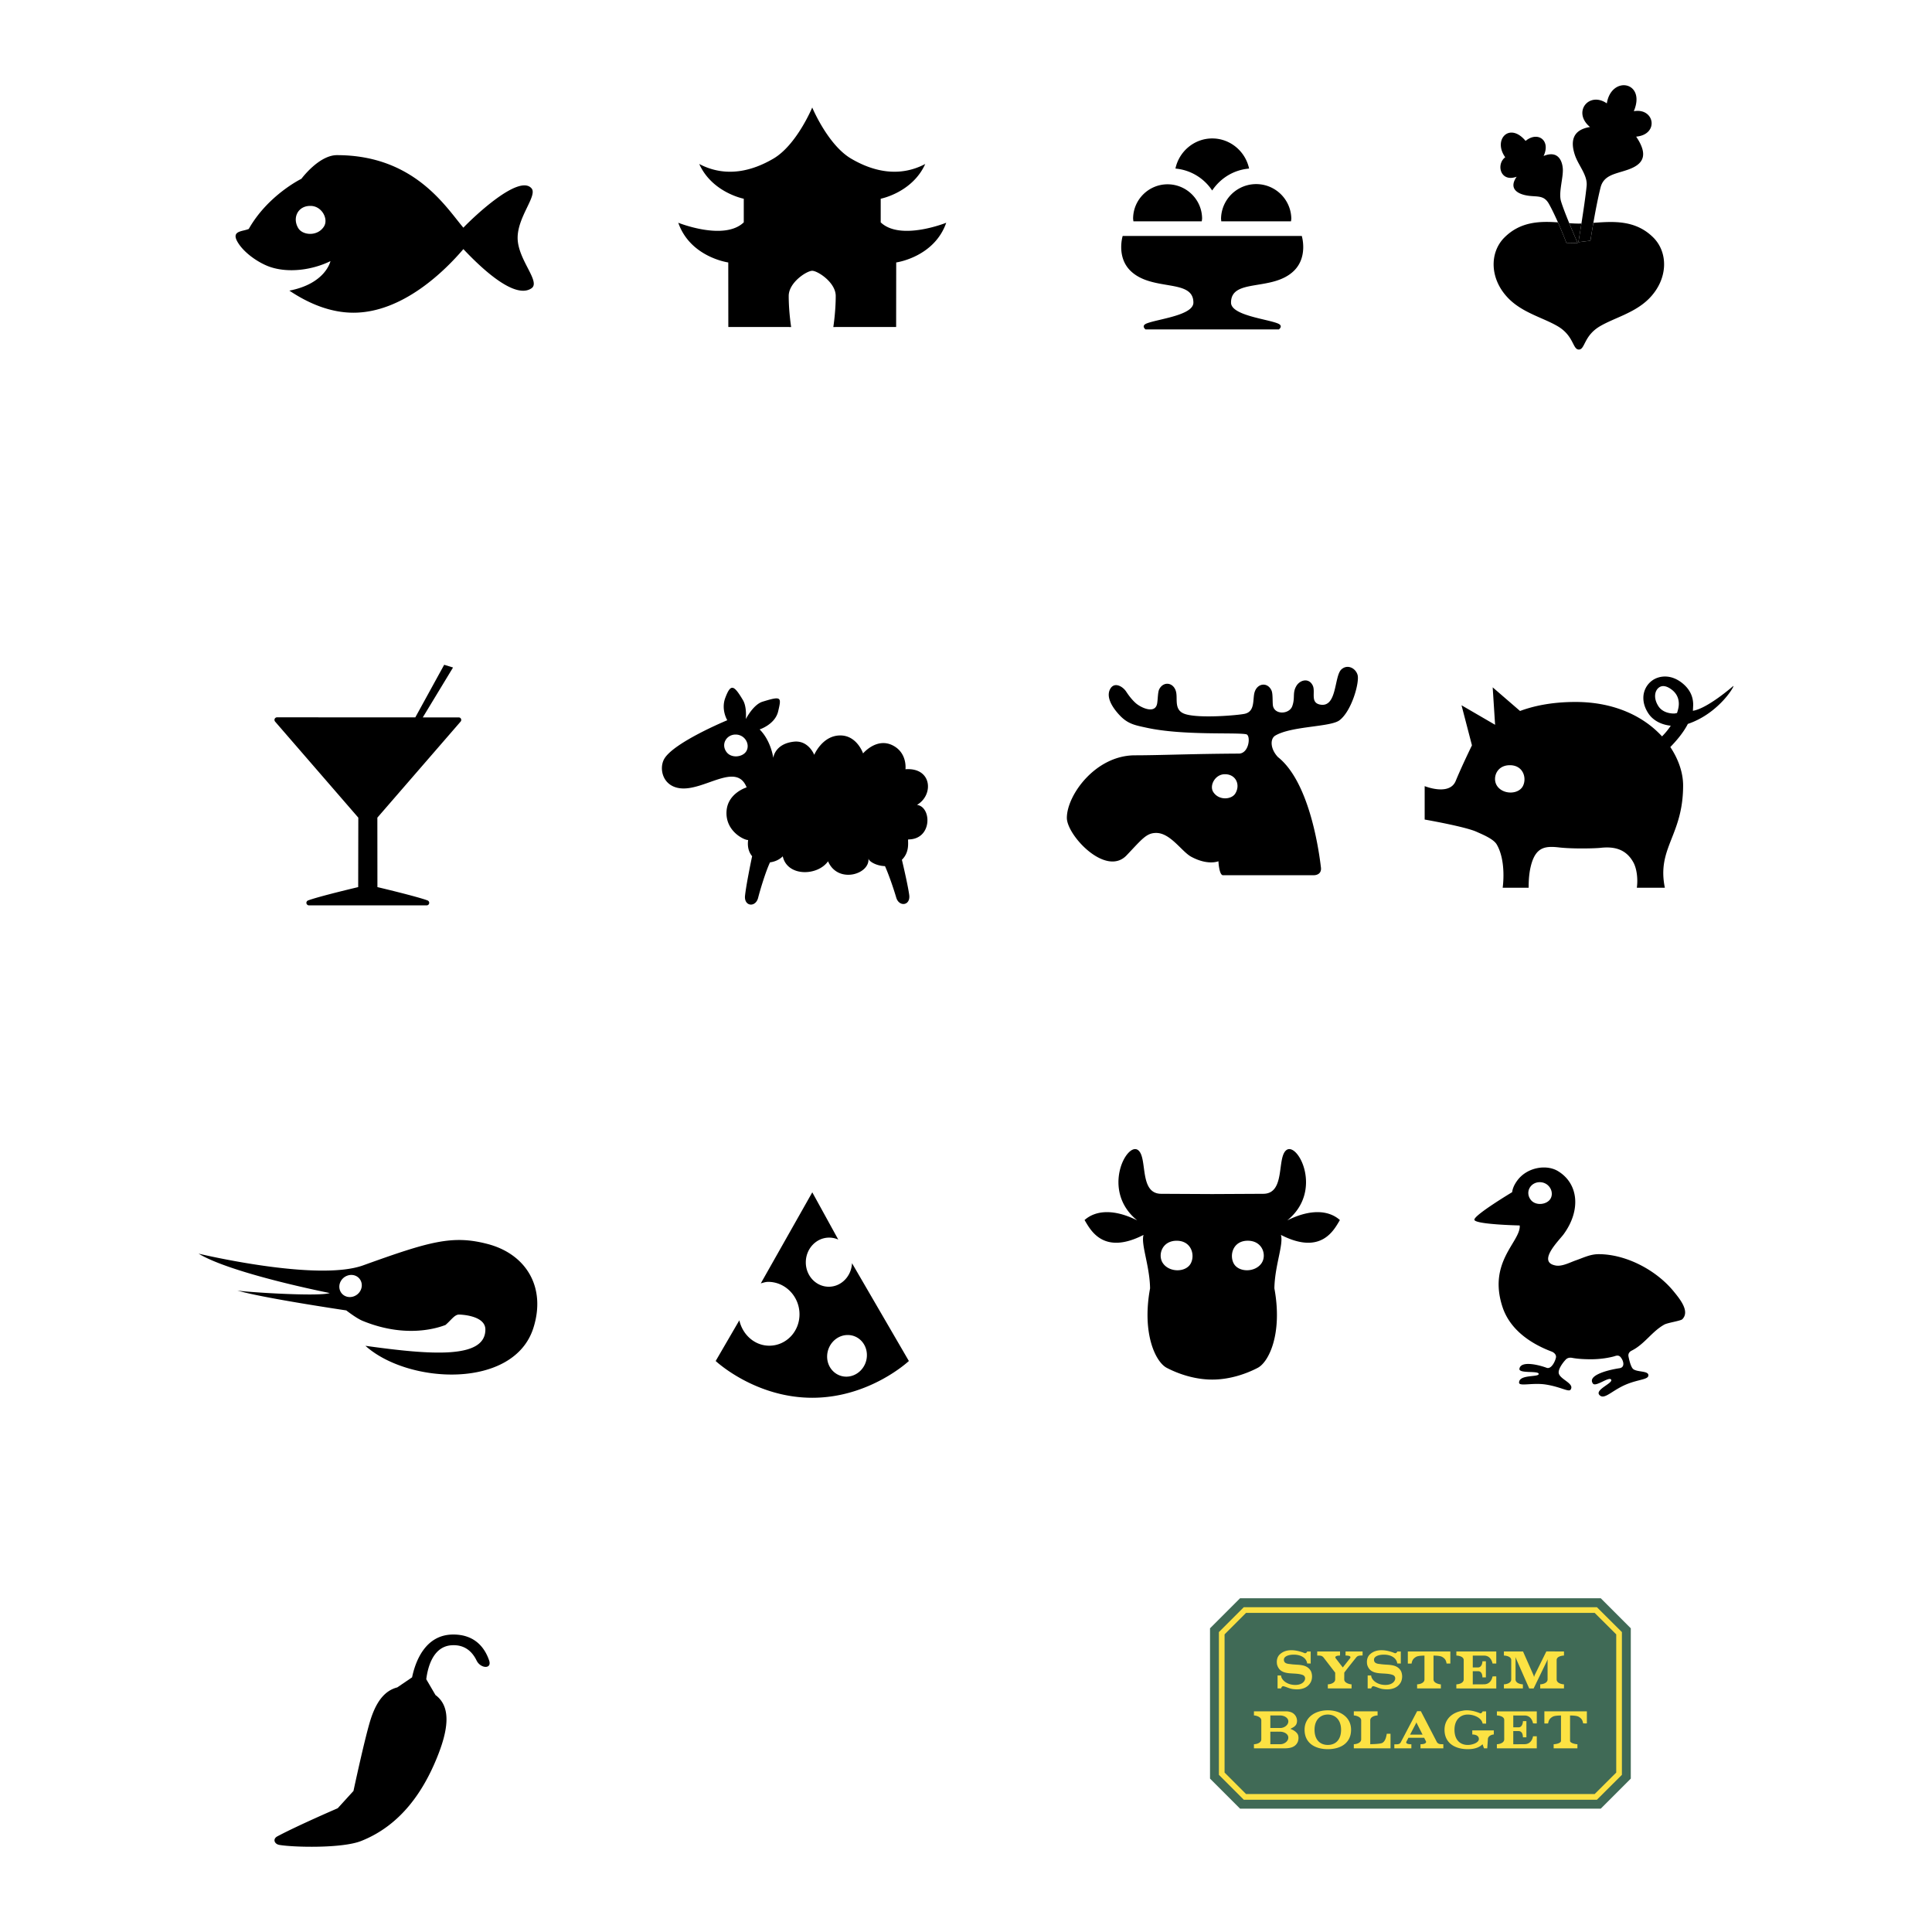 <svg xmlns="http://www.w3.org/2000/svg" width="2500" height="2500" viewBox="0 0 192.756 192.756"><g fill-rule="evenodd" clip-rule="evenodd"><path fill="#fff" d="M0 0h192.756v192.756H0V0z"/><path d="M45.765 71.577h-3.584l3.018-4.98-.883-.271-2.88 5.246h-4.735l-9.063-.005a.262.262 0 0 0-.233.152.24.24 0 0 0-.021.101c0 .061.021.121.061.172l8.304 9.585-.012 6.929s-3.902.921-5.001 1.331a.257.257 0 0 0-.163.283.257.257 0 0 0 .25.208H42.568a.25.25 0 0 0 .25-.205c.004-.018.004-.028.005-.049a.261.261 0 0 0-.165-.237c-1.102-.41-5.003-1.331-5.003-1.331l-.006-6.929 8.307-9.585a.249.249 0 0 0 .039-.269.238.238 0 0 0-.23-.146zM87.868 22.184v-2.357s3.155-.609 4.443-3.466c-2.696 1.419-5.342.67-7.388-.531-2.329-1.362-3.887-5.104-3.887-5.104s-1.553 3.74-3.876 5.101c-2.048 1.202-4.697 1.956-7.396.534 1.285 2.857 4.442 3.466 4.442 3.466v2.357c-1.962 1.882-6.534.04-6.534.04 1.199 3.442 4.987 3.961 4.987 3.961l.006 6.439 6.268.003s-.243-1.519-.243-3.1c0-1.349 1.804-2.51 2.346-2.51.544 0 2.345 1.162 2.345 2.51 0 1.582-.24 3.1-.24 3.1l6.267-.003.007-6.439s3.789-.519 4.991-3.961c0 0-4.573 1.842-6.538-.04zM129.125 26.99c1.389-1.397.754-3.45.754-3.45H112.01s-.637 2.052.75 3.45c2.145 2.138 6.305.761 6.305 3.201 0 1.286-3.604 1.64-4.686 2.09-.549.238-.092.584-.092.584H127.597s.467-.346-.086-.584c-1.078-.458-4.691-.81-4.691-2.09 0-2.481 4.17-1.064 6.305-3.201zM121.824 21.814s.01.136.023.269h6.955a4.33 4.33 0 0 0 .033-.269 3.506 3.506 0 0 0-7.011 0zM119.9 22.083l.033-.261c0-1.893-1.553-3.434-3.445-3.434s-3.438 1.541-3.438 3.434c0 0 .014.129.031.261h6.819zM120.938 19.005c.85-1.26 2.176-2.057 3.684-2.187-.369-1.726-1.891-3.006-3.678-3.006-1.777 0-3.307 1.281-3.67 3.006a4.919 4.919 0 0 1 3.664 2.187zM166.975 128.834c-1.725-2.105-4.717-3.7-7.469-3.705-.844 0-1.5.344-2.268.612-.588.203-1.383.638-2.02.521-1.922-.344.352-2.521.791-3.128 1.752-2.408 1.471-5.056-.568-6.29-1.164-.709-3.094-.375-4.053.926-.328.445-.477.824-.521 1.174 0 0-3.768 2.263-3.768 2.743s4.52.577 4.52.577c0 .03.008.051.008.081 0 1.604-3.193 3.599-1.719 8.062.76 2.292 2.846 3.664 4.908 4.443.174.065.5.283.416.622-.121.492-.51 1.154-.926.993-.629-.238-2.559-.775-2.711.091-.096.525 1.967.161 1.92.535-.039.33-1.957.016-1.957.855 0 .4 1.35-.015 2.656.188 1.488.229 2.291.779 2.479.517.441-.612-1.02-1.007-1.172-1.624-.094-.38.355-1.018.682-1.367.236-.258.549-.208.689-.178.541.097 1.158.132 1.85.132.926 0 1.77-.146 2.271-.283.135-.036.428-.182.641.036.318.334.523 1.047-.068 1.139-1.346.202-3.232.754-2.658 1.533.279.385 1.658-.779 1.826-.374.146.349-1.648.991-1.184 1.508.492.552 1.248-.471 2.75-1.078 1.244-.501 2.211-.45 2.137-.927-.062-.409-1.104-.263-1.506-.571-.223-.172-.4-.85-.484-1.311-.029-.324.203-.472.324-.532 1.295-.646 2.01-1.907 3.26-2.601.336-.188 1.633-.365 1.799-.537.754-.778-.207-1.967-.875-2.782zm-14.264-9.146c-.576-.779 0-1.741.91-1.741.908 0 1.453.937 1.09 1.619-.334.628-1.506.79-2 .122zM51.646 23.835c-.071-2.151 2.009-4.312 1.386-5.041-1.245-1.458-5.754 2.824-6.802 3.922-1.746-2.054-4.902-7.237-12.614-7.237-1.801 0-3.544 2.359-3.544 2.359s-3.341 1.625-5.254 5.005c-.628.268-1.763.162-1.126 1.281.641 1.123 2.136 2.115 3.217 2.495 1.878.652 4.278.313 6.06-.567 0 0-.461 2.242-4.098 2.945 1.843 1.235 4.036 2.202 6.393 2.202 4.975 0 9.22-4.292 10.966-6.346 1.048 1.099 4.944 5.192 6.802 3.907.926-.648-1.311-2.779-1.386-4.925zM32.327 22.59c-.639 1.022-2.114.896-2.556.192-.639-1.022-.064-2.298 1.278-2.237 1.086.051 1.733 1.316 1.278 2.045zM172.904 68.461s-2.543 2.231-4.004 2.454c.008-.091.029-.521.029-.607 0-.719-.26-1.427-.959-2.045-1.18-1.037-2.4-.865-3.086-.399a2.132 2.132 0 0 0-.926 1.776c0 .481.15 1.007.502 1.539.461.699 1.285 1.129 2.234 1.225a7.126 7.126 0 0 1-.873 1.065c-1.779-1.941-4.674-3.434-8.639-3.434-2.422 0-4.238.42-5.527.9l-2.729-2.358.24 3.736-3.35-1.948 1.041 3.998s-.994 2.03-1.621 3.553c-.627 1.524-3.096.516-3.096.516v3.335s4.078.709 5.197 1.23c.486.222 1.652.684 1.986 1.245.996 1.695.6 4.327.6 4.327h2.592c-.006-.81.061-1.665.293-2.439.498-1.635 1.404-1.736 2.76-1.579 1.342.151 3.529.101 4.104.04 1.336-.151 2.535.091 3.281 1.433.371.663.471 1.726.355 2.545h2.795c-.816-3.993 1.822-5.192 1.822-10.203 0-1.222-.436-2.575-1.277-3.833.471-.482 1.277-1.371 1.748-2.307 3.206-1.078 4.834-4.054 4.508-3.765zm-20.972 9.98c-.457.85-2.012.85-2.588-.061-.461-.729-.061-2.035 1.295-2.035s1.711 1.317 1.293 2.096zm15.382-7.297c-.09.004-.188.045-.277.045-.693.004-1.262-.259-1.566-.714-.547-.835-.371-1.6.068-1.898.506-.344 1.123.117 1.365.324.424.375.592.836.592 1.322 0 .302-.078.607-.182.921zM158.971 22.234a95.773 95.773 0 0 0-.295 1.779l-1.199.15s.139-.815.303-1.861c-.086.002-.172.005-.258.005-.307 0-.627-.017-.957-.04.426 1.045.84 1.983.84 1.983l-1.125-.02s-.365-.963-.842-2.045c-1.793-.121-3.736-.097-5.346 1.515-1.504 1.506-1.488 4.173.443 6.108 1.412 1.41 3.41 1.888 4.85 2.725 1.656.958 1.504 2.341 2.137 2.341s.48-1.383 2.135-2.341c1.443-.837 3.441-1.315 4.852-2.725 1.932-1.935 1.951-4.603.445-6.108-1.786-1.783-4.02-1.611-5.983-1.466z"/><path d="M157.404 24.25s-.414-.938-.84-1.983c-.322-.784-.652-1.628-.82-2.183-.271-.891.256-2.399.174-3.303-.082-.895-.584-1.77-1.914-1.217.744-1.566-.59-2.505-1.795-1.505-1.6-1.926-3.293-.127-2.031 1.632-.926.677-.506 2.54 1.141 1.94-.852 1.222.123 1.771 1.238 1.906.875.106 1.498-.054 1.977.797.307.545.623 1.218.904 1.85.477 1.082.842 2.045.842 2.045l1.124.021zM158.676 24.013s.117-.762.295-1.779c.188-1.083.449-2.456.715-3.521.314-1.246 1.438-1.344 2.654-1.757 1.414-.479 2.281-1.29.9-3.323 2.316-.213 1.848-2.903-.234-2.537 1.248-2.958-2.236-3.607-2.693-.781-1.768-1.23-3.473.861-1.678 2.358-1.846.293-1.939 1.546-1.488 2.85.352 1.006 1.252 1.962 1.152 3.019-.09.934-.324 2.512-.52 3.76a156.65 156.65 0 0 1-.303 1.861l1.2-.15zM45.22 163.077c-2.84 0-3.797 2.78-4.107 4.273h-.002l-1.47 1 .003.001c-1.18.3-2.027 1.279-2.627 3.079-.561 1.684-1.751 7.254-1.751 7.254l-1.571 1.725s-3.977 1.713-6.024 2.805c-.49.263-.293.765.187.851 1.355.242 6.255.37 8.17-.387 4.047-1.599 6.238-5.081 7.531-8.224 1.115-2.705 1.55-5.135-.123-6.348l.009.003-.917-1.569c.152-1.216.685-3.262 2.509-3.39 1.375-.097 2.113.698 2.509 1.517.395.817 1.556.886 1.254-.002-.406-1.191-1.356-2.588-3.58-2.588zM91.487 80.304c1.686-.971 1.521-3.75-1.148-3.557 0 0 .207-1.615-1.252-2.369-1.623-.841-2.978.79-2.978.79s-.614-1.827-2.317-1.792c-1.761.03-2.556 1.934-2.556 1.934s-.571-1.483-2.042-1.312c-1.911.218-2.044 1.62-2.044 1.62s-.211-1.695-1.362-2.844c0 0 1.536-.491 1.847-1.792.34-1.438.355-1.563-1.561-.972-.931.289-1.665 1.736-1.665 1.736s.131-1.194-.286-1.898c-.917-1.538-1.22-1.649-1.757-.233-.452 1.19.195 2.242.195 2.242s-5.404 2.237-6.305 3.887c-.521.952-.149 2.708 1.629 2.905 2.399.263 5.584-2.673 6.607-.092 0 0-1.859.558-2.001 2.329-.167 2.081 1.842 2.971 2.151 2.92-.094.708.081 1.243.398 1.616-.16.762-.591 2.869-.707 3.931-.122 1.093 1.053 1.214 1.306.223.199-.779.737-2.582 1.185-3.539.471-.06.931-.259 1.273-.602.448 2.045 3.464 1.984 4.517.497.975 2.277 4.204 1.306 4.028-.289.032.294.778.746 1.654.771.438.986.921 2.45 1.117 3.126.284.982 1.453.825 1.298-.263-.127-.901-.508-2.562-.729-3.498.889-.86.523-2.029.646-2.029 2.405-.004 2.34-3.253.859-3.446zm-17.005-5.395c-.333.633-1.506.791-2 .117-.577-.779 0-1.74.908-1.74s1.454.935 1.092 1.623zM128.43 121.759c3.635-2.936 1.057-7.869-.084-7.015-.988.739-.057 4.362-2.32 4.362l-5.08.026-5.084-.026c-2.264 0-1.33-3.623-2.32-4.362-1.139-.854-3.717 4.079-.08 7.015-2.357-1.179-4.168-1.002-5.256-.035.561.916 1.812 3.572 5.885 1.482-.277.951.611 3.053.652 5.33-.834 4.514.553 7.363 1.67 7.936 1.004.526 2.676 1.169 4.533 1.169 1.855 0 3.525-.643 4.531-1.169 1.117-.572 2.502-3.422 1.668-7.936.041-2.277.932-4.379.652-5.33 4.072 2.09 5.326-.566 5.885-1.482-1.086-.967-2.897-1.144-5.252.035zm-9.631 4.298c-.496.915-2.176.915-2.801-.066-.498-.79-.066-2.202 1.4-2.202s1.856 1.422 1.401 2.268zm7.09-.067c-.625.981-2.305.981-2.801.066-.453-.846-.066-2.269 1.4-2.269 1.469.001 1.901 1.413 1.401 2.203zM82.69 128.377c-1.265 0-2.292-1.078-2.294-2.427-.003-1.359 1.038-2.473 2.328-2.473.324 0 .632.07.911.197l-2.593-4.716-5.137 9.083c.24-.061.47-.15.731-.15 1.718 0 3.123 1.452 3.13 3.223.01 1.746-1.339 3.146-3.014 3.146-1.465 0-2.665-1.096-2.989-2.533l-2.36 4.06s3.899 3.668 9.639 3.668 9.636-3.668 9.636-3.668l-5.673-9.759c-.063 1.307-1.075 2.349-2.315 2.349zm3.798 6.946c-.061 1.129-.976 2.026-2.049 2.026s-1.929-.897-1.916-2.026c.016-1.167.935-2.128 2.055-2.128 1.121 0 1.974.961 1.91 2.128zM48.654 124.114c-3.502-.916-5.751-.272-12.432 2.134-4.612 1.657-16.411-1.171-16.411-1.171 3.31 2.006 13.086 3.929 13.086 3.929-1.07.39-8.79-.119-9.25-.261 2.382.734 10.9 1.995 10.9 1.995s1.008.787 1.625 1.039c4.493 1.846 7.734.615 8.271.416.58-.494.905-1.041 1.356-1.041 0 0 2.627.033 2.627 1.493 0 2.961-5.424 2.536-11.967 1.625 4.26 3.831 14.79 4.365 16.751-1.764 1.303-4.066-.709-7.386-4.556-8.394zm-13.349 5.221c-.592.218-1.22-.068-1.4-.638-.183-.569.15-1.209.743-1.424.591-.218 1.217.067 1.399.643.181.569-.152 1.204-.742 1.419zM135.447 67.342c-.186-.673-1.006-1.108-1.613-.557-.742.673-.408 3.867-2.145 3.507-.992-.202-.416-1.27-.715-1.893-.379-.799-1.279-.572-1.639.046-.412.703-.098 1.164-.406 2.009-.309.845-1.846.885-1.938-.132-.039-.45.006-1.139-.135-1.438-.404-.88-1.48-.728-1.711.279-.16.699.057 1.817-.947 2.05-.658.151-4.652.496-6.008.01-1.037-.369-.711-1.391-.834-2.1-.176-1.018-1.24-1.225-1.693-.369-.154.288-.137.982-.213 1.427-.189 1.108-1.633.416-2.131-.025-.363-.319-.691-.744-.949-1.139-.344-.537-1.217-1.048-1.625-.243-.447.88.396 1.983.941 2.566.84.906 1.576 1.018 2.711 1.266 3.627.794 8.945.445 9.938.652.463.091.314 1.852-.68 1.928-4.863.026-7.959.172-10.416.172-3.951 0-6.799 3.984-6.799 6.241 0 1.746 3.889 5.911 5.959 3.74 1.566-1.65 1.99-2.236 2.957-2.236 1.418 0 2.547 1.862 3.488 2.373 1.68.906 2.719.451 2.719.451s.061 1.396.459 1.396h9.006c.523 0 .818-.278.764-.754-.264-2.258-1.277-8.644-4.289-11.033-.766-.805-.809-1.822-.268-2.146 1.625-.962 5.475-.84 6.393-1.518 1.222-.906 2.024-3.786 1.819-4.53zm-12.205 11.834c-.381.607-1.65.713-2.201-.168-.391-.627.166-1.716 1.1-1.762 1.156-.05 1.65 1.048 1.101 1.93z"/><path fill="#406a56" d="M120.723 177.451v-14.993l2.998-3h35.988l2.996 2.999v14.994l-2.996 2.999h-35.988l-2.998-2.999z"/><path fill="#fce243" d="M121.609 162.834l2.483-2.483h35.232l2.494 2.483v14.242l-2.492 2.483h-35.234l-2.483-2.483v-14.242z"/><path fill="#406a56" d="M159.1 160.917l2.152 2.145v13.786l-2.152 2.144h-34.78l-2.144-2.144v-13.786l2.144-2.146 34.78.001z"/><path d="M130.184 164.942c.117.012.189-.069.238-.172.109 0 .189.004.346 0v1.199a13.906 13.906 0 0 0-.348-.001c-.082-.551-.617-.883-1.332-.883-.541 0-.994.173-.994.504 0 .411.432.412.668.442.717.113 1.607-.061 2.029.702.148.319.148.741 0 1.061-.332.67-1.049.813-1.725.731-.393-.021-.855-.288-1.047-.288-.123 0-.168.114-.207.217h-.35v-1.293h.348c.02.443.592.946 1.418.946 1.021 0 1.219-.84.719-1.003-.852-.31-2.186.165-2.529-1.01-.078-.381-.01-.804.305-1.07.675-.596 1.722-.39 2.461-.082zM134.248 164.768h1.697v.402c-.26 0-.482-.005-.635.191 0 0-1.035 1.288-1.191 1.518 0 .174-.004.672-.004.672-.002.374.576.497.732.497v.407h-2.369v-.409c.223 0 .734-.119.734-.496v-.67l-1.164-1.514c-.166-.19-.301-.19-.629-.19v-.408h2.277v.408c-.666.003-.424.28-.424.28l.699.908.715-.908s.258-.283-.441-.283l.003-.405zM139.174 164.942c.119.012.189-.069.24-.172.107 0 .188.004.344 0v1.199a13.889 13.889 0 0 0-.348-.001c-.082-.551-.617-.883-1.332-.883-.541 0-.994.173-.994.504 0 .411.432.412.668.442.717.113 1.609-.061 2.031.702a1.34 1.34 0 0 1 0 1.061c-.334.67-1.051.813-1.727.731-.393-.021-.855-.288-1.047-.288-.121 0-.166.114-.207.217h-.35v-1.293h.348c.02.443.592.946 1.418.946 1.021 0 1.219-.84.721-1.003-.854-.31-2.188.165-2.533-1.01-.076-.381-.008-.804.307-1.07.678-.596 1.723-.39 2.461-.082zM144.701 164.768v1.202c-.172.006-.221-.002-.373 0-.059-.3-.127-.474-.441-.659-.174-.106-.555-.128-.865-.133v2.381c0 .366.578.489.734.489v.407h-2.371v-.409c.223 0 .734-.113.734-.488v-2.379c-.309.004-.674.027-.844.132-.314.186-.385.366-.443.664-.15 0-.201.007-.373 0v-1.207h4.242zM146.939 168.051l1.117-.007c.604-.004.795-.491.855-.789.152.001.203-.008.373 0v1.201h-3.574l-.41-.001v-.409c.225 0 .734-.115.734-.488v-1.932c0-.402-.639-.45-.732-.45v-.408h3.982v1.202c-.17.006-.221-.002-.373 0-.061-.3-.264-.791-.855-.791l-1.117-.001v1.182h.525c.391 0 .439-.511.439-.618h.344v1.612h-.346c0-.152-.027-.619-.439-.619h-.523v1.316zM156.039 164.768v.407c-.094 0-.732.049-.732.45v1.933c0 .372.51.487.732.487v.409h-2.371v-.409c.223 0 .734-.115.734-.487v-1.865l.023-.156-1.414 2.919h-.443l-1.383-3.142.021.164v2.08c0 .372.51.487.732.487v.409h-1.893v-.409c.223 0 .732-.115.732-.487v-1.933c0-.401-.641-.45-.732-.45v-.407h1.908l1.045 2.366.055.178.057-.178 1.17-2.372 1.759.006zM141.93 173.064l-.586-1.153-.027-.101-.029.101-.604 1.153h1.246zm-1.118 1.368h-1.699v-.403c.262 0 .521.031.637-.19l1.637-3.112h.373l1.611 3.107c.168.189.303.189.631.189v.409l-2.279-.001v-.408c.666-.003.551-.28.551-.28l-.188-.367h-1.564l-.191.367s-.215.283.482.283v.406h-.001zM130.158 172.577c0-1.229 1.037-1.938 2.318-1.938s2.32.708 2.32 1.938c0 1.33-1.039 1.938-2.32 1.938s-2.318-.613-2.318-1.938zm.994 0c0-.998.592-1.516 1.324-1.516.73 0 1.324.523 1.324 1.516 0 1.047-.594 1.516-1.324 1.516-.732 0-1.324-.469-1.324-1.516zM125.84 171.638c0-.365-.578-.488-.734-.488v-.408l3.281-.001c.324.026.617.11.834.397.195.258.246.629.098.918-.137.236-.402.33-.578.433.273.103.578.267.736.546.107.216.088.515.008.74-.264.618-.91.666-1.479.656h-2.9v-.41c.223 0 .734-.113.734-.486v-1.897zm1.873 1.133c0-.005-.973 0-.971 0v1.251h.994c.373 0 .801-.274.799-.663 0-.372-.426-.588-.822-.588zm0-1.62c0-.003-.973.003-.971 0v1.252h.996c.369 0 .799-.274.799-.663 0-.367-.433-.589-.824-.589zM135.805 171.638c0-.365-.578-.488-.734-.488v-.408h2.371v.409c-.223 0-.732.113-.732.488v2.38c.307-.005 1.039-.028 1.209-.133.314-.186.383-.609.441-.908h.373v1.453h-3.662v-.41c.223 0 .734-.113.734-.486v-1.897zM146.889 173.05v-.407h2.148v.407c-.158 0-.592.123-.592.488l-.062.894h-.322l-.15-.409c-.328.333-.814.492-1.473.492-1.281 0-2.318-.612-2.318-1.938 0-1.056.764-1.727 1.791-1.895.17-.037.346-.049.521-.043.443.018.887.146 1.252.3.119.01.191-.09.242-.192.105 0 .188.002.344 0v1.219a6.945 6.945 0 0 0-.348-.002c-.084-.55-.824-.902-1.484-.902-.73 0-1.324.518-1.324 1.516 0 1.047.594 1.516 1.324 1.516.463 0 1.109-.226 1.109-.591 0-.418-.502-.453-.658-.453zM150.979 174.026l1.119-.007c.604-.004.797-.49.854-.789.152 0 .201-.007.373 0v1.201h-3.982v-.409c.223 0 .734-.116.734-.488v-1.932c0-.402-.641-.452-.732-.452v-.407h3.98v1.202c-.172.007-.221-.001-.373 0-.059-.299-.262-.79-.855-.79l-1.117-.001v1.181l.525.001c.393 0 .439-.512.439-.618h.344v1.612h-.346c0-.152-.025-.619-.438-.619h-.525v1.315zM158.322 170.743v1.201c-.17.007-.219-.001-.371 0-.059-.299-.127-.472-.441-.658-.176-.107-.555-.129-.865-.132v2.53c0 .236.576.339.734.339v.407h-2.371v-.409c.223 0 .732-.097.732-.337v-2.53c-.307.005-.674.026-.844.132-.314.187-.385.365-.441.664-.152-.001-.201.008-.373 0v-1.207h4.24z" fill="#fce243"/></g></svg>